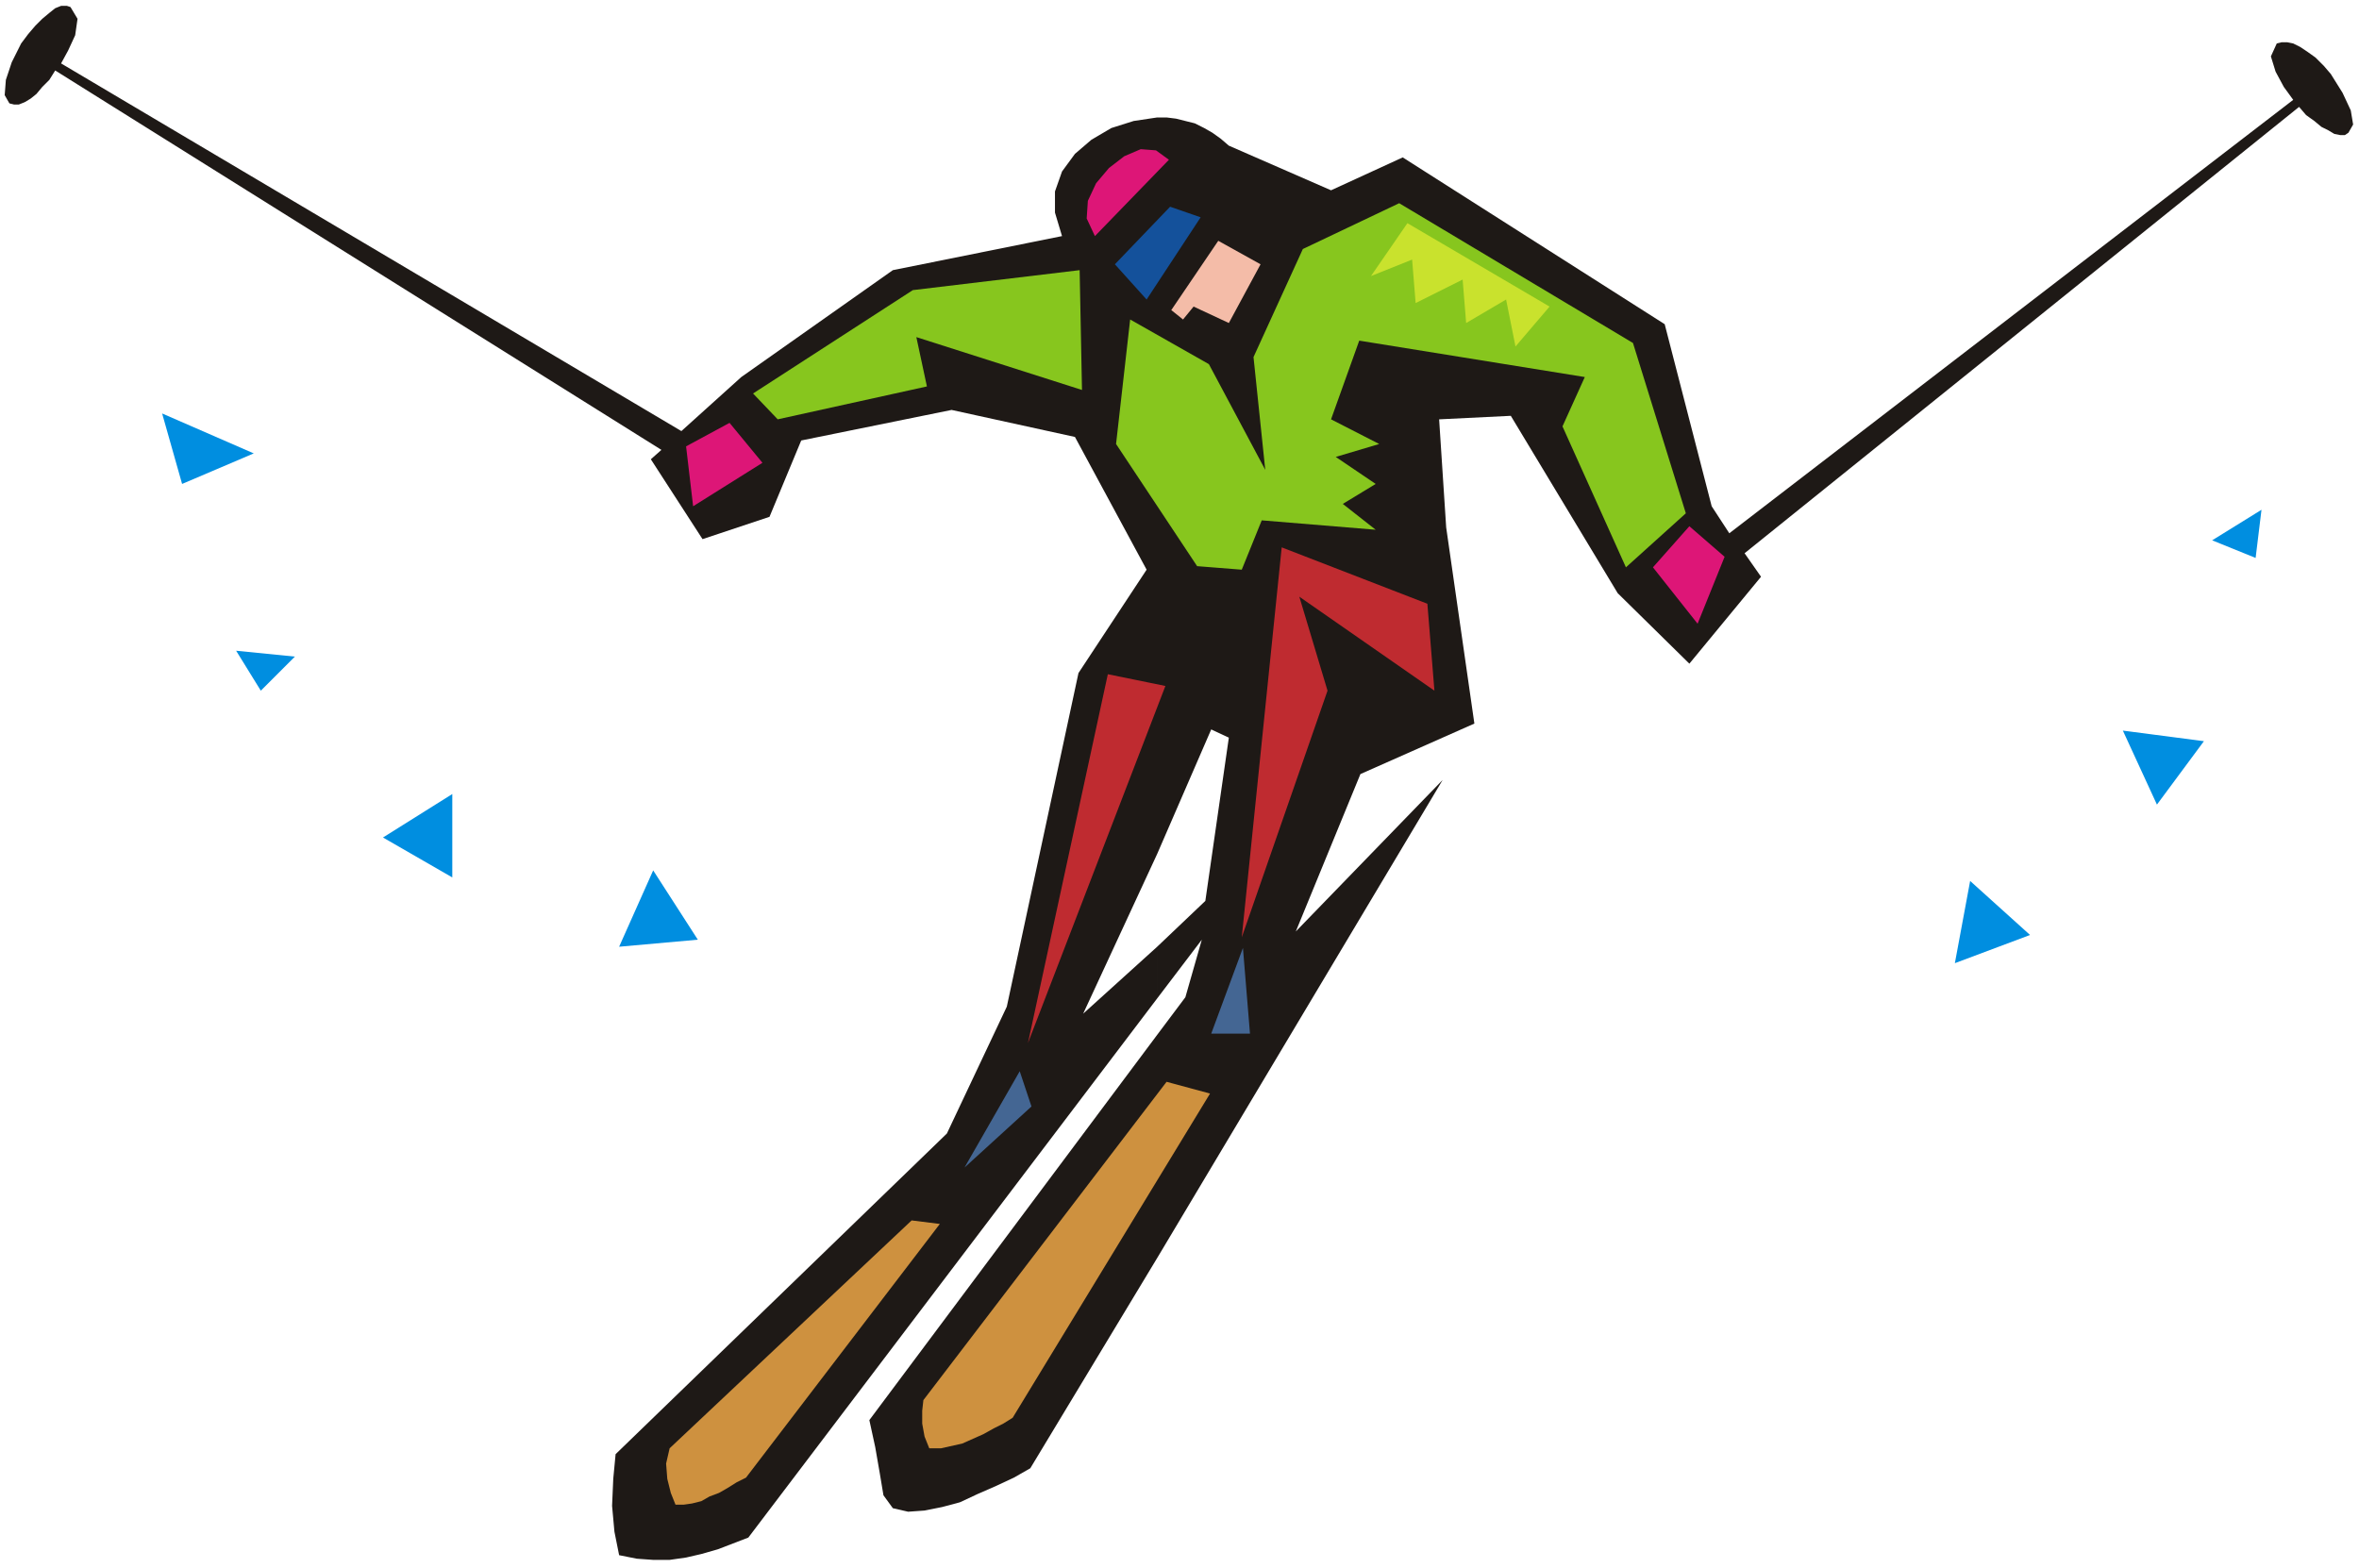 <svg xmlns="http://www.w3.org/2000/svg" width="2.008in" height="128.16" fill-rule="evenodd" stroke-linecap="round" preserveAspectRatio="none" viewBox="0 0 2008 1335"><style>.pen1{stroke:none}.brush5{fill:#87c61e}.brush7{fill:#dd1677}</style><path d="M985 100h8l8 1 8 2 8 2 8 4 7 4 7 5 7 6 87 38 61-28 223 142 40 155 15 23 480-369-8-11-7-13-4-13 5-11 4-1h5l5 1 6 3 6 4 7 5 7 7 6 7 10 16 7 15 2 12-4 7-3 2h-4l-5-1-5-3-6-3-6-5-7-5-6-7-472 380 14 20-61 74-61-60-91-151-61 3 6 92 24 167-97 43-55 134 125-129-243 407V881l24-32 14-49-38 50v-44l41-39 20-139-15-7-46 106V100zM563 383 47 60l-5 8-6 6-5 6-5 4-5 3-5 2h-4l-4-1-4-7 1-13 5-15 8-16 6-8 6-7 6-6 6-5 5-4 5-2h5l3 1 6 10-2 14-6 13-6 11 528 313 51-46 129-91 144-29-6-20v-18l6-17 11-15 14-12 17-10 19-6 20-3v627l-63 136 63-57v44l-348 459-13 5-13 5-14 4-13 3-14 2h-14l-14-1-15-3-4-20-2-22 1-23 2-21 282-273 51-108 61-284 58-88-61-113-105-23-128 26-27 65-57 19-44-68 9-8zm422 688V881l-245 328 5 23 4 23 3 18 8 11 13 3 14-1 15-3 15-4 15-7 16-7 15-7 14-8 108-179z" class="pen1" style="fill:#1e1916"/><path d="m1215 514 6 74-115-80 24 80-73 210 34-332 124 48zm-223 70L875 888l68-314 49 10z" class="pen1" style="fill:#bf2b30"/><path d="m862 1207-8 5-8 4-9 5-9 4-9 4-9 2-9 2h-10l-4-10-2-11v-11l1-9 207-271 37 10-168 276zm-227 51-8 4-8 5-7 4-8 3-7 4-8 2-7 1h-7l-4-10-3-12-1-13 3-13 206-194 24 3-165 216z" class="pen1" style="fill:#ce913f"/><path d="m1157 290 192 31-19 42 54 120 51-46-45-145-199-119-82 39-42 92 10 96-48-90-67-38-12 106 69 104 38 3 17-42 97 8-28-22 28-17-34-23 37-11-41-21 24-67z" class="pen1 brush5"/><path d="m1037 205 36 20-27 50-30-14-9 11-10-8 40-59z" class="pen1" style="fill:#f4bca8"/><path d="m1468 474-30-26-31 35 38 48 23-57zm-884-94 37-20 28 34-59 37-6-51z" class="pen1 brush7"/><path d="m1198 190-31 45 35-14 3 37 40-20 3 37 34-20 8 40 29-34-121-71z" class="pen1" style="fill:#c9e22d"/><path d="m201 554 50 5-29 29-21-34zm1724-120-42 26 37 15 5-41zM326 713l59-37v71l-59-34zm1550-82-69-9 29 63 40-54zM527 806l29-65 38 59-67 6zm1201-10-51-46-13 70 64-24zM138 352l78 34-61 26-17-60z" class="pen1" style="fill:#008ee0"/><path d="m995 136-63 65-7-15 1-15 7-15 11-13 13-10 14-6 13 1 11 8z" class="pen1 brush7"/><path d="m1022 185-46 70-27-30 47-49 26 9z" class="pen1" style="fill:#14519b"/><path d="m919 230 2 102-141-45 9 42-127 28-21-22 136-88 142-17z" class="pen1 brush5"/><path d="m868 912 10 30-57 52 47-82zm196-32h-33l27-73 6 73z" class="pen1" style="fill:#446693"/></svg>

